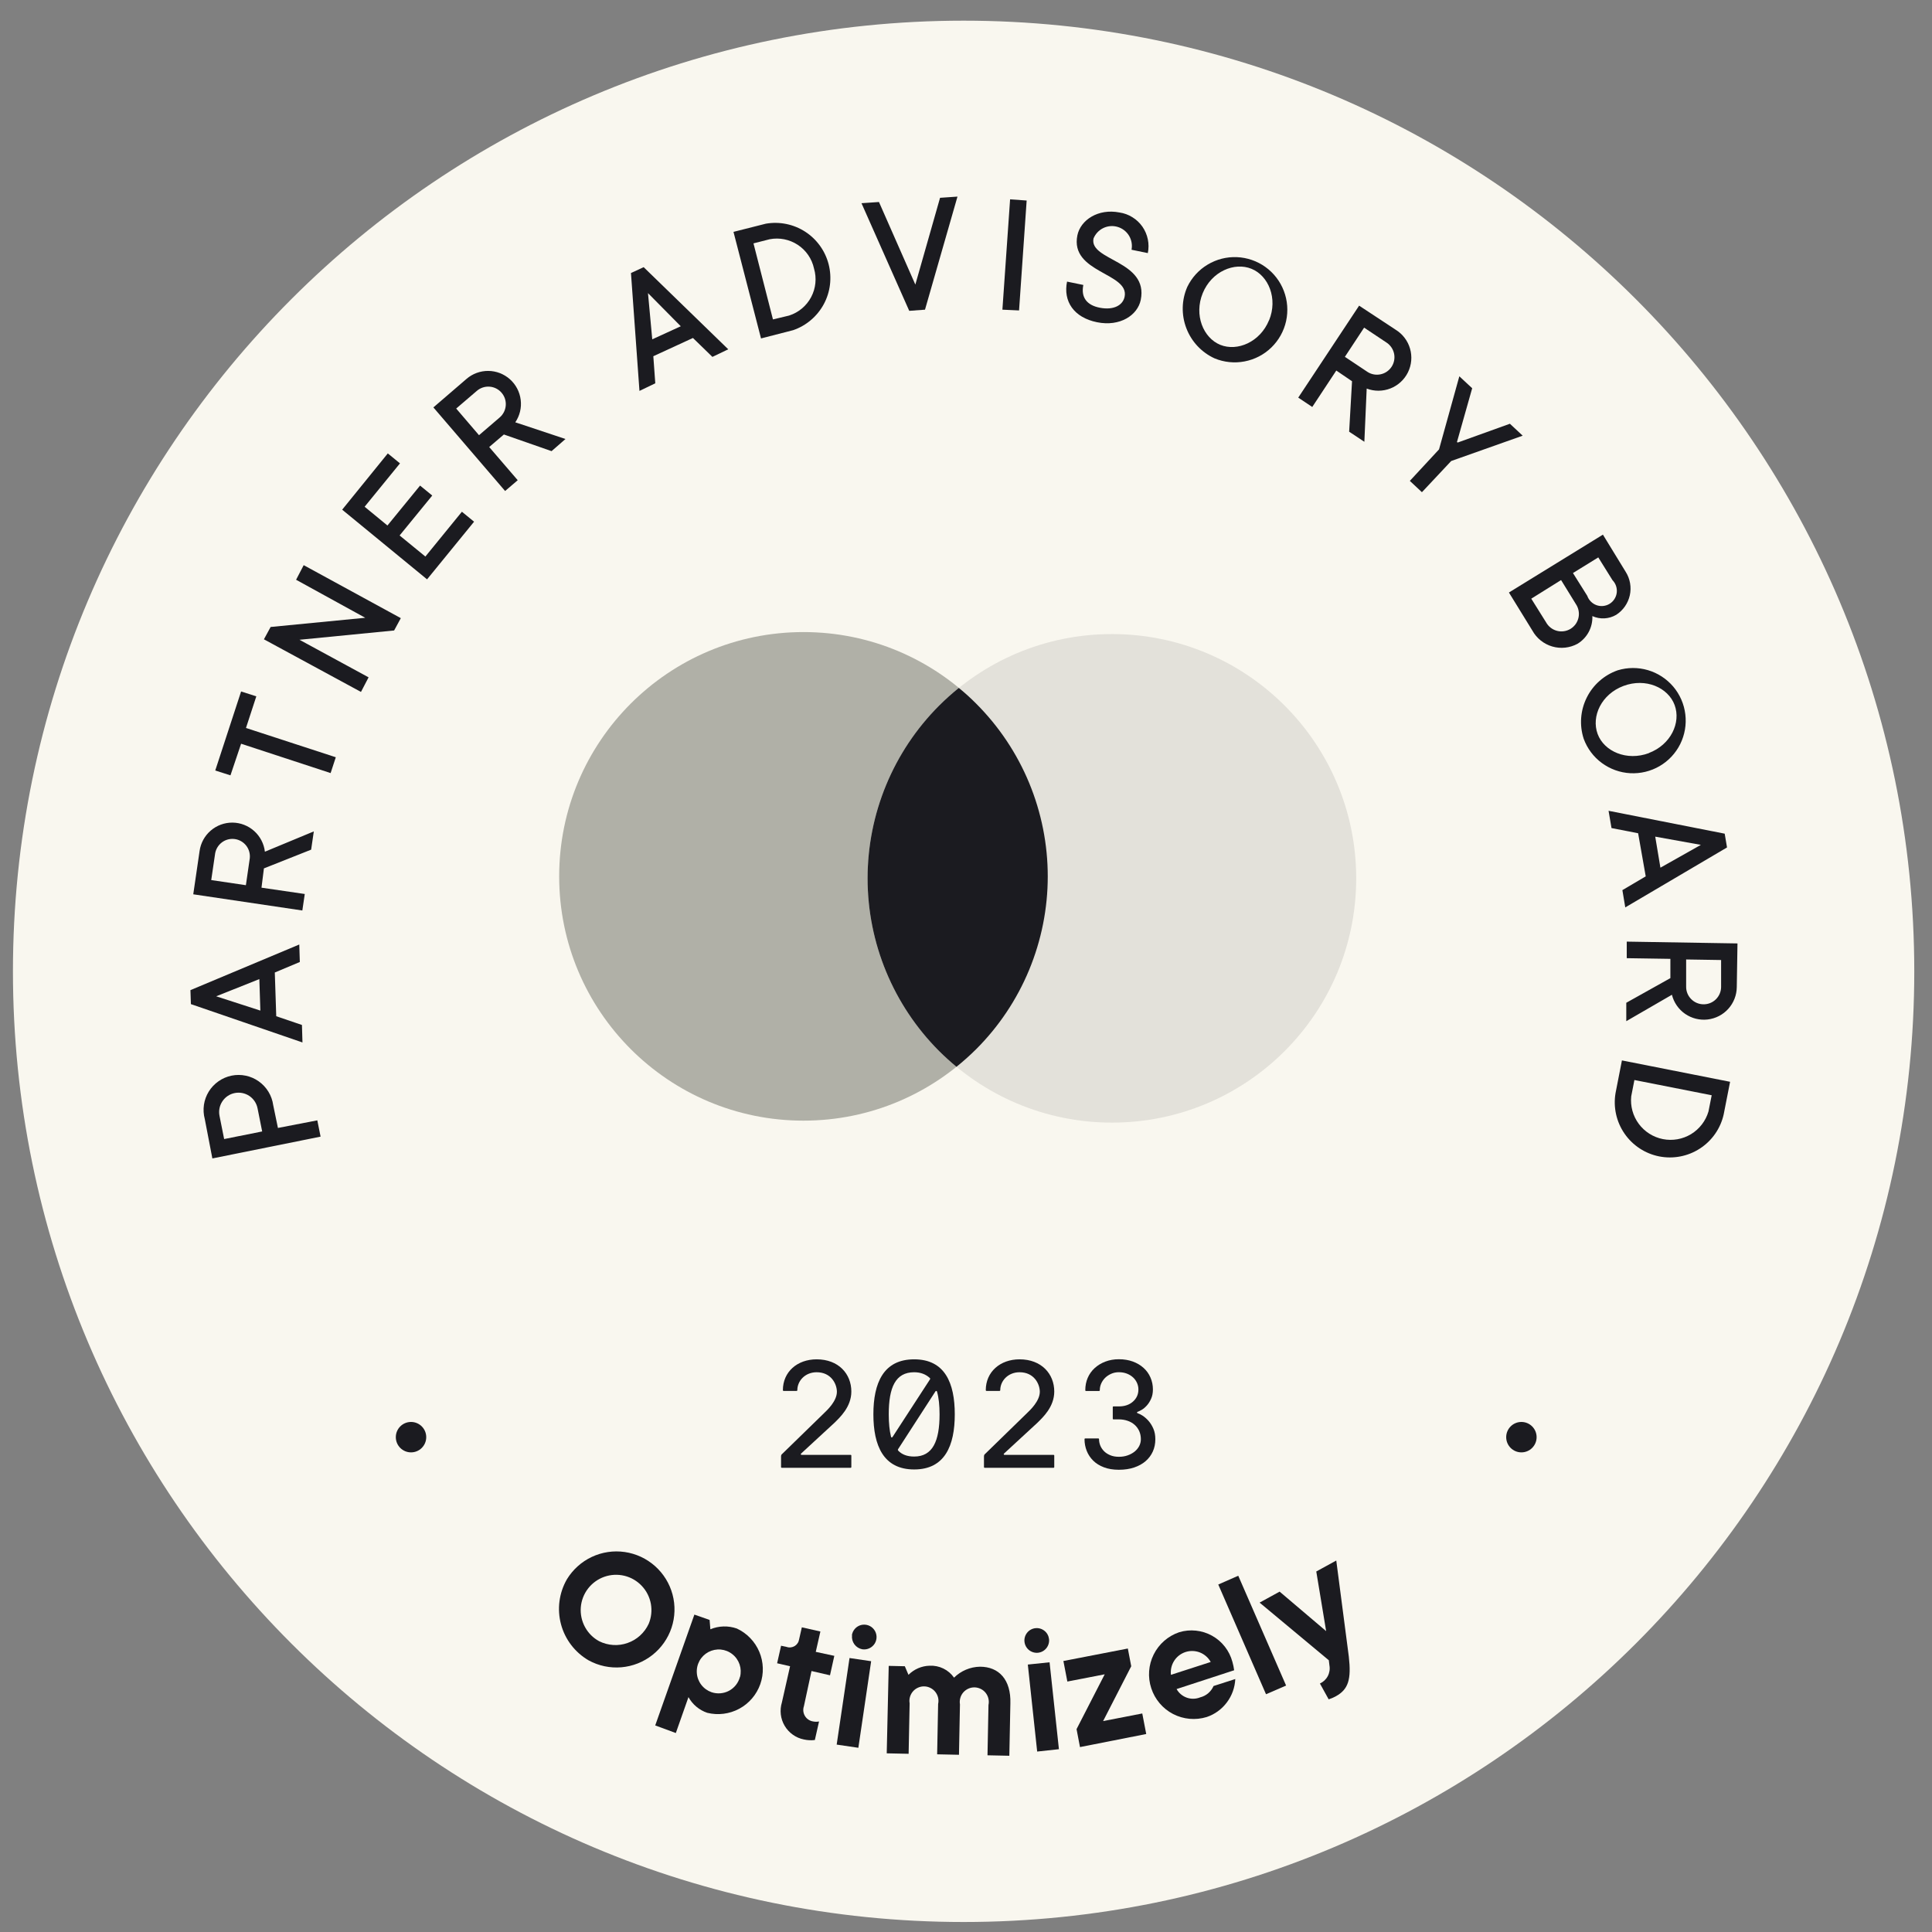 <svg width="63" height="63" viewBox="0 0 63 63" fill="none" xmlns="http://www.w3.org/2000/svg">
<rect x="0" y="0" width="63" height="63" fill="#808080" stroke="none"/>
<g clip-path="url(#clip0_916_5385)">
<path d="M62.422 31.674C62.422 14.553 48.543 0.674 31.422 0.674C14.302 0.674 0.422 14.553 0.422 31.674C0.422 48.795 14.302 62.674 31.422 62.674C48.543 62.674 62.422 48.795 62.422 31.674Z" fill="#F9F7EF"/>
<path d="M6.925 37.775L6.677 36.488C6.637 36.338 6.628 36.181 6.65 36.026C6.673 35.872 6.727 35.725 6.809 35.592C6.891 35.46 7 35.346 7.128 35.257C7.255 35.168 7.4 35.106 7.553 35.075C7.706 35.044 7.863 35.045 8.015 35.077C8.168 35.109 8.312 35.172 8.439 35.263C8.566 35.353 8.673 35.468 8.754 35.601C8.835 35.734 8.888 35.883 8.909 36.037L9.063 36.781L10.347 36.533L10.454 37.064L6.925 37.775ZM8.398 36.139C8.365 35.974 8.268 35.83 8.129 35.736C7.989 35.644 7.819 35.61 7.654 35.643C7.49 35.675 7.345 35.772 7.252 35.912C7.159 36.051 7.125 36.222 7.158 36.387L7.309 37.143L8.549 36.895L8.398 36.139Z" fill="#1B1B20"/>
<path d="M6.225 32.743L6.21 32.287L9.759 30.799L9.777 31.369L8.961 31.712L9.008 33.138L9.846 33.423L9.863 33.993L6.225 32.743ZM8.457 31.927L7.049 32.488L8.49 32.954L8.457 31.927Z" fill="#1B1B20"/>
<path d="M6.302 29.162L6.508 27.751C6.544 27.492 6.673 27.255 6.871 27.085C7.069 26.914 7.322 26.822 7.583 26.824C7.844 26.827 8.096 26.925 8.29 27.1C8.484 27.274 8.608 27.514 8.638 27.773L10.233 27.111L10.146 27.706L8.606 28.317L8.527 28.946L9.938 29.152L9.859 29.69L6.302 29.162ZM8.145 27.989C8.161 27.842 8.12 27.694 8.03 27.577C7.939 27.46 7.807 27.382 7.66 27.361C7.513 27.34 7.364 27.376 7.244 27.463C7.124 27.55 7.042 27.68 7.016 27.826L6.888 28.698L8.018 28.865L8.145 27.989Z" fill="#1B1B20"/>
<path d="M7.862 24.252L7.515 25.283L7.019 25.125L7.862 22.548L8.358 22.707L8.021 23.738L10.95 24.693L10.781 25.209L7.862 24.252Z" fill="#1B1B20"/>
<path d="M8.606 20.847L8.825 20.445L11.91 20.145L9.655 18.905L9.903 18.429L13.07 20.157L12.852 20.559L9.765 20.862L12.019 22.087L11.771 22.563L8.606 20.847Z" fill="#1B1B20"/>
<path d="M11.158 16.62L12.646 14.785L13.043 15.11L11.89 16.524L12.634 17.136L13.698 15.834L14.095 16.159L13.031 17.461L13.871 18.148L15.062 16.687L15.459 17.012L13.926 18.892L11.158 16.62Z" fill="#1B1B20"/>
<path d="M14.132 13.285L15.213 12.355C15.41 12.185 15.662 12.093 15.923 12.095C16.183 12.097 16.434 12.194 16.628 12.367C16.822 12.54 16.947 12.778 16.979 13.036C17.012 13.295 16.949 13.556 16.803 13.771L18.44 14.315L17.986 14.711L16.431 14.168L15.952 14.577L16.882 15.659L16.471 16.011L14.132 13.285ZM16.294 13.613C16.351 13.564 16.398 13.504 16.432 13.437C16.466 13.37 16.486 13.297 16.492 13.223C16.498 13.148 16.489 13.072 16.466 13.001C16.442 12.93 16.405 12.864 16.356 12.807C16.308 12.75 16.248 12.703 16.181 12.669C16.114 12.635 16.041 12.614 15.966 12.609C15.891 12.603 15.816 12.612 15.745 12.635C15.673 12.659 15.607 12.696 15.55 12.745L14.876 13.322L15.62 14.191L16.294 13.613Z" fill="#1B1B20"/>
<path d="M20.575 8.903L20.989 8.712L23.747 11.39L23.231 11.638L22.596 11.021L21.304 11.616L21.368 12.499L20.852 12.747L20.575 8.903ZM22.199 10.639L21.13 9.558L21.269 11.065L22.199 10.639Z" fill="#1B1B20"/>
<path d="M23.918 7.561L24.974 7.294C25.42 7.217 25.878 7.311 26.257 7.556C26.636 7.802 26.909 8.181 27.021 8.619C27.133 9.057 27.077 9.521 26.863 9.918C26.648 10.316 26.292 10.619 25.865 10.766L24.816 11.036L23.918 7.561ZM25.731 10.29C26.04 10.191 26.298 9.976 26.45 9.689C26.602 9.403 26.636 9.068 26.544 8.757C26.476 8.44 26.286 8.162 26.015 7.984C25.744 7.806 25.414 7.74 25.096 7.802L24.57 7.936L25.205 10.416L25.731 10.29Z" fill="#1B1B20"/>
<path d="M28.092 6.626L28.662 6.587L29.848 9.28L30.654 6.45L31.222 6.411L30.163 10.098L29.649 10.136L28.092 6.626Z" fill="#1B1B20"/>
<path d="M32.938 6.5L33.478 6.539L33.23 10.123L32.687 10.098L32.938 6.5Z" fill="#1B1B20"/>
<path d="M34.795 9.183L35.326 9.292C35.246 9.684 35.425 9.952 35.871 10.036C36.318 10.12 36.615 9.954 36.672 9.677C36.834 8.893 34.882 8.903 35.132 7.673C35.234 7.177 35.807 6.792 36.506 6.929C36.656 6.951 36.799 7.004 36.927 7.084C37.056 7.163 37.166 7.268 37.253 7.392C37.339 7.516 37.399 7.656 37.429 7.804C37.46 7.952 37.459 8.105 37.429 8.253L36.898 8.144C36.928 7.986 36.899 7.822 36.815 7.684C36.731 7.546 36.599 7.445 36.444 7.399C36.29 7.353 36.124 7.366 35.978 7.436C35.833 7.506 35.719 7.627 35.658 7.777C35.509 8.503 37.461 8.494 37.198 9.781C37.096 10.277 36.524 10.661 35.77 10.507C35.016 10.354 34.664 9.825 34.795 9.183Z" fill="#1B1B20"/>
<path d="M38.716 9.355C38.862 9.053 39.092 8.8 39.38 8.628C39.668 8.455 39.999 8.371 40.334 8.385C40.669 8.399 40.993 8.511 41.265 8.707C41.537 8.903 41.746 9.174 41.865 9.488C41.985 9.801 42.01 10.142 41.938 10.47C41.866 10.797 41.699 11.096 41.459 11.33C41.219 11.564 40.915 11.722 40.586 11.785C40.257 11.849 39.916 11.814 39.606 11.686C39.182 11.492 38.851 11.138 38.685 10.702C38.518 10.266 38.529 9.782 38.716 9.355ZM41.382 10.448C41.675 9.737 41.365 8.99 40.809 8.765C40.254 8.539 39.51 8.849 39.219 9.561C38.929 10.272 39.237 11.019 39.792 11.245C40.348 11.47 41.094 11.153 41.382 10.441V10.448Z" fill="#1B1B20"/>
<path d="M44.319 9.967L45.509 10.751C45.737 10.891 45.905 11.111 45.979 11.367C46.054 11.624 46.03 11.9 45.912 12.14C45.794 12.38 45.591 12.568 45.342 12.666C45.093 12.764 44.816 12.766 44.566 12.671L44.49 14.406L43.994 14.077L44.088 12.432L43.575 12.083L42.791 13.271L42.334 12.966L44.319 9.967ZM44.599 12.132C44.725 12.211 44.877 12.237 45.022 12.205C45.168 12.174 45.295 12.086 45.377 11.962C45.459 11.838 45.489 11.687 45.461 11.54C45.432 11.394 45.348 11.265 45.226 11.18L44.482 10.684L43.855 11.636L44.599 12.132Z" fill="#1B1B20"/>
<path d="M46.925 14.654L47.587 12.271L48.006 12.66L47.51 14.413L47.533 14.431L49.236 13.818L49.653 14.207L47.322 15.033L46.367 16.05L45.973 15.681L46.925 14.654Z" fill="#1B1B20"/>
<path d="M52.269 17.434L53.013 18.649C53.156 18.876 53.204 19.151 53.146 19.412C53.087 19.674 52.929 19.903 52.703 20.048C52.586 20.117 52.455 20.156 52.319 20.164C52.184 20.171 52.048 20.146 51.925 20.09C51.932 20.27 51.891 20.449 51.806 20.608C51.721 20.766 51.595 20.899 51.441 20.993C51.188 21.13 50.892 21.162 50.616 21.081C50.34 21 50.107 20.813 49.968 20.561L49.204 19.321L52.269 17.434ZM50.414 20.291C50.451 20.359 50.502 20.419 50.563 20.467C50.624 20.515 50.694 20.55 50.769 20.57C50.844 20.59 50.922 20.595 50.998 20.583C51.075 20.572 51.149 20.545 51.215 20.505C51.281 20.464 51.338 20.41 51.383 20.347C51.427 20.283 51.458 20.211 51.474 20.135C51.49 20.059 51.49 19.981 51.474 19.905C51.459 19.829 51.428 19.757 51.384 19.693L50.905 18.915L49.933 19.522L50.414 20.291ZM51.758 19.428C51.783 19.498 51.822 19.562 51.875 19.615C51.927 19.668 51.991 19.709 52.061 19.734C52.131 19.759 52.206 19.768 52.279 19.76C52.353 19.752 52.425 19.728 52.488 19.689C52.551 19.65 52.605 19.597 52.645 19.534C52.685 19.471 52.711 19.401 52.72 19.327C52.729 19.253 52.721 19.178 52.697 19.107C52.673 19.037 52.634 18.973 52.582 18.92L52.118 18.176L51.292 18.686L51.758 19.428Z" fill="#1B1B20"/>
<path d="M52.75 21.858C53.071 21.76 53.413 21.758 53.735 21.852C54.057 21.947 54.344 22.133 54.562 22.389C54.779 22.645 54.916 22.959 54.956 23.292C54.997 23.625 54.939 23.962 54.79 24.263C54.641 24.563 54.407 24.813 54.117 24.982C53.827 25.151 53.494 25.231 53.159 25.213C52.824 25.195 52.502 25.078 52.232 24.879C51.962 24.68 51.757 24.405 51.642 24.09C51.498 23.647 51.534 23.166 51.741 22.749C51.948 22.331 52.311 22.012 52.75 21.858ZM53.762 24.557C54.484 24.286 54.819 23.565 54.608 22.992C54.397 22.419 53.663 22.097 52.941 22.367C52.219 22.637 51.885 23.359 52.096 23.932C52.306 24.505 53.05 24.827 53.772 24.557H53.762Z" fill="#1B1B20"/>
<path d="M56.24 27.185L56.316 27.634L52.998 29.589L52.904 29.026L53.665 28.577L53.417 27.171L52.549 27.002L52.453 26.439L56.24 27.185ZM54.144 28.294L55.463 27.55L53.975 27.282L54.144 28.294Z" fill="#1B1B20"/>
<path d="M56.657 30.764L56.634 32.19C56.631 32.451 56.533 32.702 56.358 32.896C56.184 33.09 55.945 33.213 55.685 33.244C55.426 33.274 55.165 33.209 54.95 33.061C54.736 32.913 54.582 32.691 54.519 32.438L53.031 33.299V32.699L54.469 31.895V31.267L53.046 31.245V30.705L56.657 30.764ZM54.983 32.17C54.98 32.322 55.038 32.468 55.144 32.576C55.249 32.685 55.393 32.747 55.544 32.749C55.696 32.752 55.842 32.694 55.95 32.589C56.059 32.483 56.121 32.339 56.123 32.188V31.305L54.983 31.287V32.17Z" fill="#1B1B20"/>
<path d="M56.416 35.276L56.207 36.339C56.105 36.797 55.827 37.196 55.434 37.451C55.042 37.707 54.565 37.799 54.105 37.709C53.645 37.618 53.239 37.351 52.973 36.965C52.707 36.579 52.602 36.105 52.681 35.642L52.889 34.579L56.416 35.276ZM53.192 35.749C53.159 36.069 53.247 36.389 53.438 36.647C53.63 36.905 53.91 37.083 54.226 37.145C54.541 37.207 54.868 37.149 55.143 36.983C55.417 36.816 55.62 36.553 55.711 36.245L55.816 35.715L53.296 35.218L53.192 35.749Z" fill="#1B1B20"/>
<path d="M18.487 51.497C18.68 51.181 18.961 50.928 19.296 50.77C19.631 50.612 20.005 50.556 20.372 50.609C20.738 50.662 21.081 50.821 21.358 51.067C21.635 51.313 21.834 51.634 21.93 51.992C22.026 52.35 22.015 52.728 21.898 53.079C21.781 53.431 21.563 53.74 21.272 53.969C20.981 54.198 20.629 54.337 20.26 54.368C19.891 54.399 19.521 54.321 19.196 54.143C18.752 53.886 18.427 53.463 18.294 52.967C18.161 52.471 18.23 51.942 18.487 51.497ZM21.153 52.95C21.239 52.745 21.263 52.518 21.224 52.299C21.184 52.079 21.081 51.876 20.928 51.714C20.775 51.551 20.578 51.437 20.361 51.384C20.144 51.332 19.917 51.343 19.706 51.417C19.496 51.491 19.311 51.625 19.175 51.801C19.039 51.978 18.957 52.191 18.939 52.413C18.922 52.635 18.969 52.858 19.075 53.054C19.181 53.251 19.342 53.412 19.538 53.518C19.681 53.589 19.837 53.631 19.996 53.641C20.155 53.651 20.315 53.629 20.465 53.575C20.616 53.523 20.755 53.44 20.872 53.333C20.991 53.225 21.086 53.095 21.153 52.95Z" fill="#1B1B20"/>
<path d="M22.643 52.65L23.139 52.824L23.164 53.129C23.439 53.014 23.746 53.006 24.027 53.104C24.357 53.257 24.618 53.528 24.76 53.863C24.901 54.198 24.913 54.575 24.792 54.918C24.671 55.261 24.427 55.547 24.106 55.72C23.786 55.892 23.413 55.94 23.06 55.852C22.8 55.763 22.583 55.581 22.45 55.341L22.038 56.512L21.366 56.264L22.643 52.65ZM24.131 54.684C24.166 54.549 24.161 54.407 24.117 54.275C24.072 54.143 23.991 54.027 23.881 53.941C23.772 53.854 23.64 53.802 23.501 53.789C23.362 53.777 23.223 53.806 23.1 53.871C22.977 53.937 22.876 54.036 22.809 54.159C22.742 54.281 22.712 54.42 22.723 54.559C22.733 54.697 22.784 54.83 22.869 54.94C22.954 55.051 23.07 55.134 23.201 55.18C23.294 55.212 23.393 55.224 23.492 55.216C23.59 55.208 23.686 55.18 23.773 55.134C23.86 55.087 23.936 55.023 23.997 54.946C24.058 54.868 24.103 54.779 24.128 54.684H24.131Z" fill="#1B1B20"/>
<path d="M25.497 55.512L25.763 54.334L25.341 54.237L25.47 53.665L25.651 53.704C25.694 53.719 25.74 53.724 25.785 53.719C25.83 53.714 25.874 53.699 25.913 53.676C25.952 53.652 25.985 53.62 26.01 53.582C26.035 53.544 26.051 53.501 26.058 53.456L26.147 53.065L26.752 53.201L26.601 53.865L27.206 53.995L27.065 54.629L26.462 54.49L26.214 55.639C26.196 55.691 26.19 55.747 26.196 55.803C26.202 55.858 26.221 55.911 26.25 55.959C26.279 56.006 26.318 56.047 26.365 56.077C26.411 56.107 26.464 56.127 26.519 56.135C26.582 56.147 26.645 56.147 26.708 56.135L26.571 56.74C26.452 56.754 26.331 56.748 26.214 56.722C26.084 56.696 25.961 56.643 25.853 56.566C25.745 56.489 25.654 56.391 25.587 56.277C25.519 56.163 25.477 56.036 25.461 55.904C25.446 55.772 25.458 55.639 25.497 55.512Z" fill="#1B1B20"/>
<path d="M27.702 54.066L28.407 54.17L27.99 56.993L27.283 56.889L27.702 54.066ZM27.779 53.322C27.791 53.243 27.826 53.169 27.88 53.11C27.933 53.051 28.003 53.009 28.081 52.989C28.159 52.97 28.24 52.974 28.316 53.001C28.391 53.028 28.456 53.076 28.504 53.141C28.552 53.205 28.579 53.282 28.583 53.362C28.587 53.442 28.567 53.521 28.526 53.59C28.484 53.658 28.424 53.713 28.351 53.747C28.279 53.781 28.198 53.793 28.119 53.781C28.015 53.762 27.923 53.704 27.861 53.62C27.799 53.535 27.771 53.429 27.784 53.325L27.779 53.322Z" fill="#1B1B20"/>
<path d="M28.98 54.322L29.505 54.334L29.624 54.614C29.807 54.431 30.053 54.324 30.311 54.317C30.466 54.309 30.621 54.34 30.761 54.408C30.901 54.476 31.021 54.579 31.11 54.706C31.336 54.483 31.638 54.355 31.956 54.349C32.575 54.349 32.97 54.773 32.947 55.547L32.913 57.253L32.201 57.238L32.233 55.596C32.248 55.528 32.247 55.458 32.231 55.389C32.216 55.322 32.185 55.258 32.142 55.203C32.099 55.148 32.044 55.104 31.981 55.073C31.919 55.042 31.85 55.025 31.78 55.023C31.71 55.022 31.641 55.036 31.578 55.064C31.514 55.093 31.457 55.135 31.411 55.188C31.366 55.24 31.332 55.303 31.314 55.37C31.295 55.437 31.291 55.508 31.303 55.577L31.271 57.221L30.559 57.206L30.591 55.564C30.606 55.496 30.606 55.425 30.59 55.357C30.574 55.289 30.543 55.226 30.5 55.171C30.457 55.116 30.402 55.072 30.339 55.041C30.277 55.009 30.208 54.992 30.139 54.991C30.069 54.989 30 55.003 29.936 55.032C29.872 55.06 29.815 55.102 29.77 55.155C29.724 55.208 29.691 55.27 29.672 55.338C29.653 55.405 29.65 55.475 29.662 55.544L29.629 57.189L28.915 57.174L28.98 54.322Z" fill="#1B1B20"/>
<path d="M33.407 53.535C33.401 53.483 33.406 53.429 33.421 53.379C33.436 53.328 33.461 53.281 33.494 53.24C33.527 53.199 33.568 53.164 33.615 53.139C33.661 53.114 33.712 53.098 33.765 53.093C33.871 53.081 33.977 53.113 34.06 53.18C34.102 53.213 34.136 53.254 34.161 53.301C34.186 53.347 34.202 53.398 34.208 53.451C34.219 53.557 34.187 53.663 34.12 53.746C34.053 53.83 33.955 53.882 33.849 53.894C33.743 53.905 33.637 53.873 33.554 53.806C33.471 53.739 33.418 53.641 33.407 53.535ZM33.516 54.279L34.225 54.205L34.53 57.039L33.821 57.116L33.516 54.279Z" fill="#1B1B20"/>
<path d="M35.105 56.385L36.023 54.597L34.805 54.833L34.676 54.163L36.777 53.756L36.888 54.334L35.971 56.122L37.248 55.874L37.377 56.544L35.217 56.97L35.105 56.385Z" fill="#1B1B20"/>
<path d="M37.541 55.051C37.421 54.688 37.45 54.292 37.62 53.951C37.79 53.609 38.089 53.348 38.451 53.225C38.628 53.171 38.815 53.153 38.999 53.173C39.183 53.192 39.362 53.249 39.524 53.339C39.686 53.429 39.828 53.55 39.942 53.697C40.056 53.843 40.139 54.011 40.187 54.19C40.213 54.28 40.232 54.372 40.244 54.465L38.367 55.078C38.44 55.209 38.559 55.309 38.701 55.359C38.843 55.409 38.998 55.405 39.138 55.348C39.234 55.324 39.323 55.278 39.398 55.214C39.473 55.15 39.533 55.07 39.572 54.979L40.281 54.751C40.268 55.027 40.173 55.293 40.006 55.514C39.84 55.736 39.611 55.902 39.349 55.99C38.984 56.102 38.59 56.066 38.252 55.891C37.914 55.715 37.659 55.413 37.541 55.051ZM39.48 54.195C39.402 54.054 39.278 53.945 39.128 53.885C38.978 53.826 38.812 53.821 38.659 53.87C38.506 53.92 38.374 54.021 38.288 54.157C38.201 54.293 38.164 54.454 38.183 54.614L39.48 54.195Z" fill="#1B1B20"/>
<path d="M39.726 51.669L40.378 51.383L41.938 54.964L41.283 55.247L39.726 51.669Z" fill="#1B1B20"/>
<path d="M43.326 55.413L43.041 54.897C43.151 54.847 43.242 54.762 43.298 54.654C43.354 54.547 43.373 54.424 43.351 54.305L43.331 54.139L41.074 52.259L41.727 51.901L43.244 53.189L42.922 51.244L43.574 50.887C43.574 50.887 43.963 53.863 43.983 54.019C44.068 54.763 43.968 55.088 43.562 55.312C43.487 55.354 43.408 55.388 43.326 55.413Z" fill="#1B1B20"/>
<path d="M26.2 36.543C30.599 36.543 34.165 32.976 34.165 28.577C34.165 24.178 30.599 20.611 26.2 20.611C21.8 20.611 18.234 24.178 18.234 28.577C18.234 32.976 21.8 36.543 26.2 36.543Z" fill="#B0B0A7"/>
<path d="M36.259 36.607C40.658 36.607 44.224 33.041 44.224 28.642C44.224 24.242 40.658 20.676 36.259 20.676C31.859 20.676 28.293 24.242 28.293 28.642C28.293 33.041 31.859 36.607 36.259 36.607Z" fill="#E3E1DA"/>
<path d="M31.832 22.945C31.652 22.763 31.463 22.592 31.266 22.432C31.042 22.613 30.828 22.806 30.624 23.009C29.131 24.503 28.291 26.529 28.291 28.642C28.291 30.754 29.131 32.78 30.624 34.274C30.808 34.457 30.996 34.626 31.189 34.787C31.413 34.607 31.628 34.415 31.832 34.212C32.572 33.472 33.159 32.594 33.559 31.627C33.959 30.66 34.166 29.625 34.166 28.578C34.166 27.532 33.959 26.496 33.559 25.529C33.159 24.563 32.572 23.685 31.832 22.945Z" fill="#1B1B20"/>
<path d="M49.611 47.36C49.885 47.36 50.107 47.138 50.107 46.864C50.107 46.59 49.885 46.368 49.611 46.368C49.337 46.368 49.115 46.59 49.115 46.864C49.115 47.138 49.337 47.36 49.611 47.36Z" fill="#1B1B20"/>
<path d="M13.403 47.36C13.677 47.36 13.899 47.138 13.899 46.864C13.899 46.59 13.677 46.368 13.403 46.368C13.129 46.368 12.907 46.59 12.907 46.864C12.907 47.138 13.129 47.36 13.403 47.36Z" fill="#1B1B20"/>
<path d="M25.469 47.491C25.469 47.476 25.474 47.441 25.489 47.427L26.868 46.084C26.977 45.98 27.295 45.683 27.29 45.376C27.285 45.118 27.096 44.747 26.63 44.747C26.253 44.747 26 45.029 26 45.331C26 45.346 25.99 45.356 25.975 45.356H25.554C25.539 45.356 25.529 45.346 25.529 45.331C25.529 44.737 25.995 44.326 26.63 44.326C27.345 44.326 27.761 44.801 27.761 45.376C27.761 45.881 27.384 46.223 27.21 46.396L26.119 47.402C26.109 47.412 26.109 47.441 26.139 47.441H27.736C27.751 47.441 27.761 47.451 27.761 47.466V47.838C27.761 47.853 27.751 47.863 27.736 47.863H25.494C25.479 47.863 25.469 47.853 25.469 47.838V47.491Z" fill="#1B1B20"/>
<path d="M29.81 47.917C28.807 47.917 28.48 47.139 28.48 46.119C28.48 45.098 28.807 44.326 29.81 44.326C30.812 44.326 31.134 45.098 31.134 46.119C31.134 47.139 30.811 47.917 29.81 47.917ZM29.055 46.852C29.06 46.877 29.09 46.882 29.105 46.857L30.325 44.98C30.335 44.965 30.335 44.95 30.32 44.935C30.192 44.816 30.023 44.747 29.81 44.747C29.199 44.747 28.981 45.242 28.981 46.119C28.981 46.411 29.006 46.649 29.055 46.852ZM30.554 45.376C30.544 45.351 30.519 45.351 30.504 45.371L29.284 47.258C29.274 47.273 29.279 47.293 29.289 47.303C29.413 47.432 29.581 47.496 29.81 47.496C30.415 47.496 30.638 46.991 30.638 46.119C30.638 45.827 30.613 45.579 30.554 45.376Z" fill="#1B1B20"/>
<path d="M32.086 47.491C32.086 47.476 32.091 47.441 32.106 47.427L33.485 46.084C33.594 45.98 33.911 45.683 33.907 45.376C33.902 45.118 33.713 44.747 33.247 44.747C32.87 44.747 32.617 45.029 32.617 45.331C32.617 45.346 32.607 45.356 32.592 45.356H32.17C32.156 45.356 32.145 45.346 32.145 45.331C32.145 44.737 32.612 44.326 33.247 44.326C33.961 44.326 34.378 44.801 34.378 45.376C34.378 45.881 34.001 46.223 33.827 46.396L32.736 47.402C32.726 47.412 32.726 47.441 32.756 47.441H34.353C34.368 47.441 34.378 47.451 34.378 47.466V47.838C34.378 47.853 34.368 47.863 34.353 47.863H32.111C32.096 47.863 32.086 47.853 32.086 47.838V47.491Z" fill="#1B1B20"/>
<path d="M36.31 45.861H36.485C36.674 45.861 36.827 45.809 36.945 45.704C37.063 45.599 37.122 45.468 37.122 45.308C37.122 45.235 37.107 45.165 37.077 45.097C37.047 45.029 37.005 44.969 36.95 44.918C36.895 44.866 36.828 44.825 36.749 44.793C36.669 44.762 36.581 44.746 36.485 44.746C36.395 44.746 36.311 44.763 36.233 44.798C36.155 44.833 36.089 44.878 36.034 44.932C35.98 44.987 35.937 45.05 35.907 45.119C35.877 45.189 35.863 45.26 35.863 45.333C35.863 45.35 35.854 45.358 35.838 45.358H35.415C35.398 45.358 35.39 45.35 35.39 45.333C35.39 45.187 35.416 45.053 35.469 44.93C35.522 44.807 35.598 44.701 35.696 44.611C35.794 44.522 35.91 44.451 36.044 44.4C36.179 44.349 36.325 44.323 36.485 44.323C36.651 44.323 36.802 44.348 36.938 44.397C37.074 44.447 37.191 44.516 37.289 44.604C37.387 44.692 37.462 44.796 37.515 44.918C37.568 45.039 37.595 45.169 37.595 45.308C37.595 45.424 37.575 45.526 37.535 45.614C37.495 45.703 37.448 45.776 37.393 45.836C37.338 45.896 37.284 45.941 37.229 45.973C37.174 46.004 37.132 46.025 37.102 46.035C37.085 46.038 37.077 46.047 37.077 46.06C37.077 46.073 37.085 46.082 37.102 46.085C37.145 46.098 37.199 46.125 37.264 46.167C37.328 46.209 37.391 46.264 37.453 46.334C37.514 46.404 37.567 46.488 37.61 46.588C37.653 46.687 37.674 46.802 37.674 46.931C37.674 47.077 37.647 47.211 37.592 47.332C37.538 47.453 37.459 47.557 37.358 47.645C37.257 47.733 37.133 47.802 36.985 47.852C36.837 47.902 36.67 47.927 36.485 47.927C36.299 47.927 36.136 47.9 35.997 47.847C35.858 47.794 35.741 47.722 35.648 47.63C35.556 47.539 35.485 47.433 35.437 47.312C35.389 47.191 35.365 47.064 35.365 46.931C35.365 46.914 35.373 46.906 35.39 46.906H35.813C35.829 46.906 35.838 46.914 35.838 46.931C35.838 46.997 35.851 47.065 35.877 47.133C35.904 47.201 35.944 47.262 35.997 47.317C36.05 47.372 36.117 47.416 36.199 47.451C36.28 47.486 36.375 47.504 36.485 47.504C36.588 47.504 36.682 47.489 36.768 47.459C36.855 47.429 36.93 47.388 36.995 47.337C37.06 47.285 37.11 47.225 37.147 47.155C37.183 47.085 37.202 47.011 37.202 46.931C37.202 46.831 37.183 46.742 37.147 46.662C37.11 46.583 37.06 46.515 36.995 46.458C36.93 46.402 36.854 46.358 36.766 46.329C36.678 46.299 36.584 46.284 36.485 46.284H36.31C36.294 46.284 36.286 46.276 36.286 46.259V45.886C36.286 45.869 36.294 45.861 36.31 45.861Z" fill="#1B1B20"/>
</g>
<defs>
<clipPath id="clip0_916_5385">
<rect width="62.827" height="62" fill="white" transform="translate(0.173 0.674)"/>
</clipPath>
</defs>
</svg>
